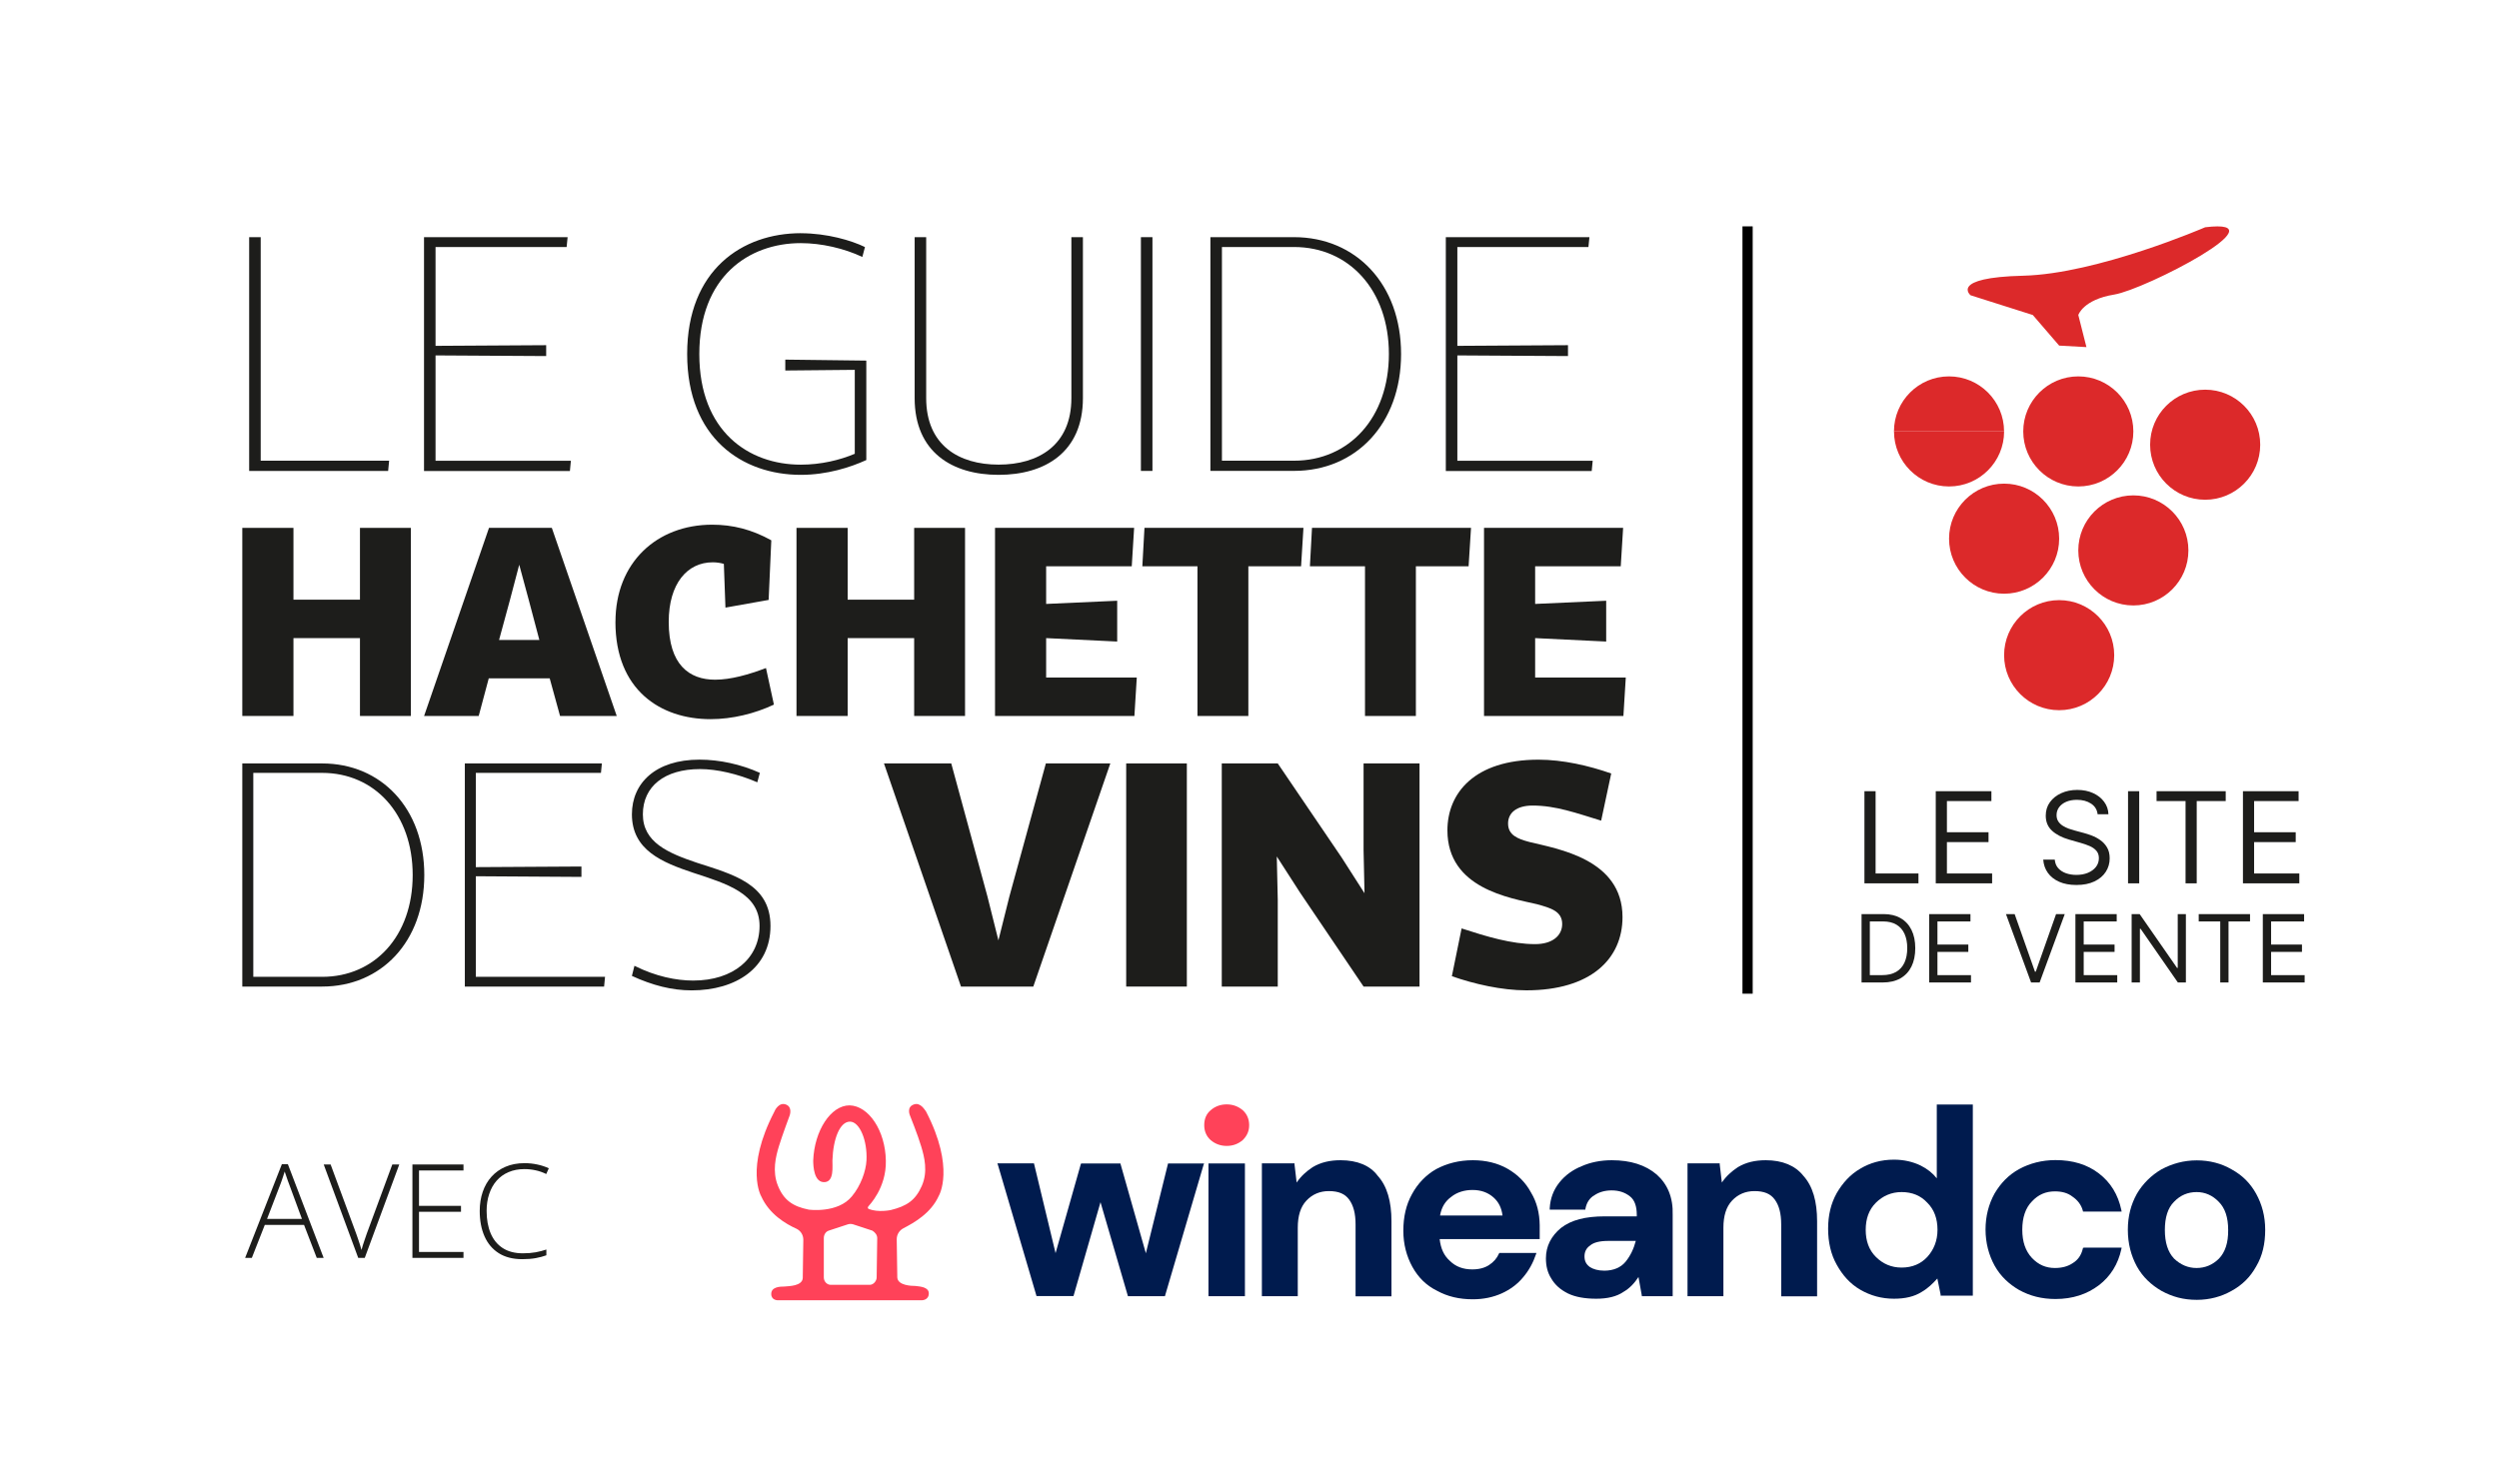 <svg width="611" height="363" viewBox="0 0 611 363" fill="none" xmlns="http://www.w3.org/2000/svg">
<path d="M60.92 58H63.74V112.67H95.14L94.9 115.17H60.92V58Z" fill="#1D1D1B"/>
<path d="M103.67 58H138.78L138.54 60.42H106.49V84.58L133.54 84.42V87.08L106.49 86.92V112.69H139.58L139.34 115.19H103.67V58.02V58Z" fill="#1D1D1B"/>
<path d="M195.78 57.04C202.22 57.04 208.18 58.81 211.48 60.42L210.84 62.84C206.41 60.75 200.86 59.46 195.78 59.46C183.06 59.46 170.98 67.67 170.98 86.59C170.98 105.51 183.06 113.64 195.78 113.64C200.77 113.64 205.36 112.51 208.99 110.98V90.45L192 90.61V87.95L211.81 88.19V112.51C207.94 114.28 202.23 116.13 195.79 116.13C181.54 116.13 168.01 107.19 168.01 86.58C168.01 65.97 181.54 57.03 195.79 57.03L195.78 57.04Z" fill="#1D1D1B"/>
<path d="M226.45 58V97.37C226.45 108.88 234.42 113.63 244.16 113.63C253.9 113.63 261.95 108.88 261.95 97.37V58H264.77V97.37C264.77 110.58 255.51 116.13 244.16 116.13C232.81 116.13 223.63 110.57 223.63 97.37V58H226.45Z" fill="#1D1D1B"/>
<path d="M278.95 58H281.77V115.17H278.95V58Z" fill="#1D1D1B"/>
<path d="M295.94 58H316.39C331.53 58 342.56 69.51 342.56 86.58C342.56 103.65 331.53 115.16 316.39 115.16H295.94V57.99V58ZM316.39 112.67C329.84 112.67 339.58 102.2 339.58 86.58C339.58 70.96 329.84 60.41 316.39 60.41H298.76V112.67H316.39Z" fill="#1D1D1B"/>
<path d="M353.5 58H388.61L388.37 60.42H356.32V84.58L383.37 84.42V87.08L356.32 86.92V112.69H389.41L389.171 115.19H353.5V58.02V58Z" fill="#1D1D1B"/>
<path d="M362.84 175.1H396.92L397.5 165.71H375.34V156.06L392.71 156.9V146.92L375.34 147.7V138.5H396.27L396.85 129.1H362.84V175.1Z" fill="#1D1D1B"/>
<path d="M320.27 138.5H333.74V175.1H346.18V138.5H359.07L359.66 129.1H320.78L320.27 138.5Z" fill="#1D1D1B"/>
<path d="M279.3 138.5H292.78V175.1H305.22V138.5H318.11L318.69 129.1H279.82L279.3 138.5Z" fill="#1D1D1B"/>
<path d="M243.28 175.1H277.36L277.94 165.71H255.78V156.06L273.15 156.9V146.92L255.78 147.7V138.5H276.71L277.29 129.1H243.28V175.1Z" fill="#1D1D1B"/>
<path d="M194.74 175.1H207.25V156.06H223.51V175.1H235.95V129.1H223.51V146.66H207.25V129.1H194.74V175.1Z" fill="#1D1D1B"/>
<path d="M150.47 152.1C150.47 168.69 161.42 175.88 173.73 175.88C179.04 175.88 184.55 174.52 189.22 172.32L187.28 163.38C183 165 178.66 166.23 174.84 166.23C168.49 166.23 163.5 162.54 163.5 152.1C163.5 142.71 168.04 137.52 174.26 137.52C175.17 137.52 176.14 137.65 176.98 137.91L177.37 148.6L187.93 146.72L188.58 132.14C183.79 129.48 179.12 128.32 174.13 128.32C160.59 128.32 150.48 137.58 150.48 152.1" fill="#1D1D1B"/>
<path d="M124.68 146.73L126.95 138.11L129.28 146.73L131.87 156.51H122.02L124.68 146.73ZM103.69 175.1H117.04L119.5 165.9H134.4L136.93 175.1H150.79L134.92 129.1H119.56L103.69 175.1Z" fill="#1D1D1B"/>
<path d="M59.24 175.1H71.75V156.06H88.01V175.1H100.45V129.1H88.01V146.66H71.75V129.1H59.24V175.1Z" fill="#1D1D1B"/>
<path d="M354.96 238.74C360.42 240.66 367.18 242.2 373.18 242.2C388.94 242.2 396.7 234.51 396.7 224.29C396.7 210.07 380.79 207.61 373.95 205.92C371.03 205.15 368.72 204.23 368.72 201.39C368.72 198.85 370.72 197.01 374.72 197.01C380.41 197.01 385.4 198.85 391.48 200.7L393.94 189.17C388.48 187.25 382.1 185.79 376.18 185.79C360.5 185.79 353.89 193.94 353.89 203.08C353.89 217.3 369.18 219.6 375.8 221.14C379.1 222.06 381.95 222.83 381.95 225.98C381.95 228.82 379.57 230.9 375.34 230.9C369.58 230.9 363.5 229.06 357.36 227.06L354.98 238.74H354.96Z" fill="#1D1D1B"/>
<path d="M298.72 241.28H312.41V220.07L312.17 209.46L317.86 218.3L333.39 241.28H347.07V186.71H333.39V207.92L333.62 218.45L328.01 209.69L312.41 186.71H298.72V241.28Z" fill="#1D1D1B"/>
<path d="M290.18 186.71H275.35V241.28H290.18V186.71Z" fill="#1D1D1B"/>
<path d="M234.96 241.28H252.64L271.47 186.71H255.71L246.8 219.22L244.11 229.98L241.42 219.22L232.58 186.71H216.13L234.96 241.28Z" fill="#1D1D1B"/>
<path d="M154.49 238.67C159.49 240.97 164.25 242.21 169.09 242.21C179.93 242.21 188.38 236.75 188.38 226.45C188.38 216.15 179.16 213.85 170.4 211C163.33 208.62 157.18 206 157.18 199.16C157.18 192.32 162.48 188.09 171.17 188.09C175.24 188.09 180.32 189.24 185.16 191.32L185.78 189.01C181.17 186.93 175.94 185.78 171.02 185.78C160.26 185.78 154.5 191.54 154.5 199.15C154.5 207.91 161.88 210.91 169.49 213.45C177.71 216.14 185.71 218.52 185.71 226.44C185.71 234.36 179.33 239.81 169.49 239.81C165.34 239.81 160.34 238.81 155.12 236.2L154.5 238.66L154.49 238.67Z" fill="#1D1D1B"/>
<path d="M113.65 241.28H147.7L147.93 238.9H116.34V214.3L142.16 214.46V211.92L116.34 212.07V189.02H146.93L147.16 186.71H113.65V241.28Z" fill="#1D1D1B"/>
<path d="M61.93 238.9V189.02H78.76C91.6 189.02 100.9 199.09 100.9 214C100.9 228.91 91.6 238.9 78.76 238.9H61.93ZM59.24 241.28H78.76C93.21 241.28 103.74 230.29 103.74 214C103.74 197.71 93.21 186.71 78.76 186.71H59.24V241.28Z" fill="#1D1D1B"/>
<path d="M463.07 105.51C463.07 98.08 469.09 92.05 476.53 92.05C483.97 92.05 489.99 98.08 489.99 105.51" fill="#DC292A"/>
<path d="M490 105.51C490 112.94 483.97 118.97 476.54 118.97C469.11 118.97 463.08 112.94 463.08 105.51" fill="#DC292A"/>
<path d="M521.6 105.51C521.6 112.94 515.57 118.97 508.14 118.97C500.71 118.97 494.68 112.94 494.68 105.51C494.68 98.08 500.71 92.05 508.14 92.05C515.57 92.05 521.6 98.08 521.6 105.51Z" fill="#DC292A"/>
<path d="M552.62 108.76C552.62 116.19 546.59 122.22 539.16 122.22C531.73 122.22 525.7 116.2 525.7 108.76C525.7 101.32 531.72 95.3 539.16 95.3C546.6 95.3 552.62 101.33 552.62 108.76Z" fill="#DC292A"/>
<path d="M535.06 134.61C535.06 142.04 529.03 148.07 521.6 148.07C514.17 148.07 508.14 142.04 508.14 134.61C508.14 127.18 514.16 121.15 521.6 121.15C529.04 121.15 535.06 127.18 535.06 134.61Z" fill="#DC292A"/>
<path d="M503.461 131.74C503.461 139.17 497.431 145.2 490.001 145.2C482.571 145.2 476.541 139.17 476.541 131.74C476.541 124.31 482.571 118.28 490.001 118.28C497.431 118.28 503.461 124.31 503.461 131.74Z" fill="#DC292A"/>
<path d="M516.92 160.23C516.92 167.66 510.89 173.69 503.46 173.69C496.03 173.69 490 167.66 490 160.23C490 152.8 496.03 146.77 503.46 146.77C510.89 146.77 516.92 152.8 516.92 160.23Z" fill="#DC292A"/>
<path d="M539.16 55.58C539.16 55.58 512.821 66.98 494.681 67.43C476.541 67.87 481.8 72.21 481.8 72.21L497.021 77.04L503.461 84.52L510.131 84.89L508.141 77.04C508.141 77.04 509.31 73.28 516.92 72.04C524.53 70.8 558.47 53.24 539.16 55.58Z" fill="#DC292A"/>
<path d="M427.28 55.36V243.02" stroke="black" stroke-width="2.5" stroke-miterlimit="10"/>
<path d="M455.85 216.04V193.495H458.58V213.618H469.06V216.04H455.85ZM473.288 216.04V193.495H486.894V195.916H476.018V203.534H486.19V205.956H476.018V213.618H487.07V216.04H473.288ZM512.863 199.131C512.731 198.015 512.196 197.149 511.256 196.533C510.317 195.916 509.165 195.608 507.799 195.608C506.801 195.608 505.928 195.77 505.179 196.093C504.438 196.416 503.858 196.86 503.44 197.425C503.029 197.99 502.824 198.632 502.824 199.351C502.824 199.953 502.967 200.47 503.253 200.903C503.546 201.329 503.921 201.685 504.376 201.971C504.831 202.25 505.308 202.481 505.807 202.665C506.306 202.841 506.765 202.984 507.183 203.094L509.473 203.71C510.06 203.865 510.713 204.077 511.432 204.349C512.159 204.621 512.852 204.991 513.513 205.461C514.181 205.923 514.731 206.518 515.164 207.244C515.597 207.971 515.814 208.862 515.814 209.919C515.814 211.138 515.494 212.238 514.856 213.222C514.225 214.205 513.3 214.987 512.082 215.567C510.871 216.146 509.399 216.436 507.667 216.436C506.053 216.436 504.655 216.176 503.473 215.655C502.299 215.134 501.374 214.407 500.699 213.475C500.031 212.543 499.653 211.46 499.565 210.228H502.383C502.457 211.079 502.743 211.783 503.242 212.341C503.748 212.892 504.387 213.303 505.157 213.574C505.935 213.838 506.772 213.97 507.667 213.97C508.709 213.97 509.645 213.802 510.475 213.464C511.304 213.119 511.961 212.642 512.445 212.033C512.929 211.416 513.172 210.697 513.172 209.875C513.172 209.127 512.962 208.518 512.544 208.048C512.126 207.578 511.575 207.197 510.893 206.903C510.21 206.609 509.473 206.353 508.68 206.132L505.906 205.34C504.145 204.833 502.75 204.11 501.723 203.171C500.695 202.232 500.182 201.002 500.182 199.483C500.182 198.221 500.523 197.12 501.205 196.181C501.895 195.234 502.82 194.5 503.979 193.979C505.146 193.451 506.449 193.186 507.888 193.186C509.341 193.186 510.632 193.447 511.763 193.968C512.893 194.482 513.788 195.186 514.449 196.082C515.116 196.977 515.469 197.993 515.505 199.131H512.863ZM523.032 193.495V216.04H520.302V193.495H523.032ZM527.274 195.916V193.495H544.183V195.916H537.093V216.04H534.363V195.916H527.274ZM548.396 216.04V193.495H562.003V195.916H551.126V203.534H561.298V205.956H551.126V213.618H562.179V216.04H548.396Z" fill="#1D1D1B"/>
<path d="M460.308 240.28H455.146V223.553H460.536C462.159 223.553 463.547 223.888 464.702 224.557C465.856 225.222 466.741 226.177 467.356 227.424C467.972 228.666 468.279 230.152 468.279 231.884C468.279 233.626 467.969 235.126 467.348 236.384C466.727 237.636 465.823 238.6 464.636 239.275C463.449 239.945 462.006 240.28 460.308 240.28ZM457.171 238.483H460.177C461.56 238.483 462.706 238.216 463.616 237.683C464.525 237.149 465.203 236.39 465.649 235.404C466.096 234.418 466.319 233.245 466.319 231.884C466.319 230.533 466.098 229.371 465.657 228.396C465.216 227.416 464.557 226.665 463.681 226.142C462.804 225.614 461.712 225.35 460.406 225.35H457.171V238.483ZM471.677 240.28V223.553H481.772V225.35H473.703V231.002H481.249V232.798H473.703V238.483H481.903V240.28H471.677ZM492.578 223.553L497.544 237.634H497.74L502.706 223.553H504.829L498.687 240.28H496.596L490.454 223.553H492.578ZM507.435 240.28V223.553H517.53V225.35H509.46V231.002H517.007V232.798H509.46V238.483H517.661V240.28H507.435ZM534.445 223.553V240.28H532.485L523.37 227.147H523.206V240.28H521.181V223.553H523.141L532.289 236.719H532.452V223.553H534.445ZM537.583 225.35V223.553H550.129V225.35H544.869V240.28H542.843V225.35H537.583ZM553.255 240.28V223.553H563.35V225.35H555.281V231.002H562.828V232.798H555.281V238.483H563.481V240.28H553.255Z" fill="#1D1D1B"/>
<g clip-path="url(#clip0_4861_2340)">
<path d="M374.346 291.679C373.033 289.208 371.064 287.252 368.611 285.845C366.158 284.438 363.255 283.751 360.111 283.751C356.725 283.751 353.719 284.541 351.094 285.948C348.606 287.389 346.637 289.448 345.22 292.056C343.769 294.665 343.112 297.65 343.112 301.013C343.112 304.274 343.907 307.259 345.324 309.833C346.775 312.441 348.709 314.363 351.336 315.667C353.961 317.108 356.829 317.76 360.111 317.76C362.737 317.76 365.087 317.246 367.159 316.319C369.233 315.393 371.098 313.986 372.377 312.407C373.828 310.725 374.864 308.769 375.521 306.813L375.659 306.436H375.279H366.918H366.572L366.503 306.573C365.985 307.74 365.19 308.666 364.016 309.421C362.979 310.073 361.666 310.451 359.973 310.451C357.762 310.451 355.931 309.799 354.48 308.357C353.028 307.053 352.268 305.372 351.992 303.038H376.039H376.315H376.454C376.454 302.523 376.454 301.597 376.454 301.082C376.454 300.567 376.454 300.052 376.454 299.641C376.419 296.724 375.763 294.012 374.346 291.679ZM354.203 308.563C354.203 308.666 354.203 308.666 354.203 308.563ZM352.096 297.238C352.476 295.145 353.408 293.738 354.825 292.708C356.276 291.542 358.107 291.027 360.042 291.027C362.15 291.027 363.843 291.679 365.156 292.846C366.469 294.012 367.125 295.454 367.367 297.273H352.096V297.238Z" fill="#001B4E"/>
<path d="M509.508 305.165H509.3L509.231 305.44C508.851 306.984 508.057 308.151 506.744 308.94C505.569 309.73 504.118 310.107 502.425 310.107C500.214 310.107 498.383 309.318 496.793 307.636C495.238 305.954 494.444 303.724 494.444 300.738C494.444 297.753 495.238 295.419 496.793 293.84C498.348 292.159 500.179 291.369 502.425 291.369C504.118 291.369 505.569 291.747 506.744 292.674C507.918 293.463 508.851 294.63 509.231 296.037L509.3 296.311H509.611H518.422H518.733L518.664 295.934C517.869 292.159 516.038 289.173 513.17 286.977C510.303 284.78 506.778 283.717 502.563 283.717C499.281 283.717 496.275 284.506 493.684 285.913C491.058 287.354 489.123 289.413 487.672 291.884C486.221 294.492 485.46 297.478 485.46 300.704C485.46 303.93 486.255 306.95 487.672 309.524C489.123 312.132 491.196 314.054 493.684 315.495C496.31 316.936 499.177 317.691 502.563 317.691C506.744 317.691 510.268 316.524 513.17 314.328C516.038 312.132 517.869 309.146 518.664 305.508L518.733 305.131H518.422H509.508V305.165Z" fill="#001B4E"/>
<path d="M473.817 270.126H473.541V270.401V288.177C472.504 286.873 471.191 285.844 469.602 285.054C467.771 284.162 465.559 283.613 463.072 283.613C459.928 283.613 457.198 284.402 454.849 285.809C452.361 287.251 450.53 289.31 449.079 291.781C447.628 294.389 446.971 297.237 446.971 300.497C446.971 303.757 447.628 306.743 449.079 309.317C450.53 311.925 452.361 313.984 454.849 315.426C457.336 316.867 460.066 317.622 463.072 317.622C465.801 317.622 468.047 317.107 469.878 315.94C471.433 315.048 472.608 313.847 473.679 312.68L474.474 316.592V316.867H474.75H482.075H482.351V316.73V270.503V270.126H482.075H473.817ZM471.226 307.395L471.502 307.67L471.364 307.532L471.226 307.395C469.671 309.077 467.563 310.003 464.938 310.003C462.45 310.003 460.377 309.111 458.649 307.395C456.956 305.714 456.162 303.483 456.162 300.772C456.162 298.061 456.956 295.83 458.649 294.148C460.342 292.467 462.45 291.54 464.938 291.54C467.563 291.54 469.637 292.433 471.226 294.148C472.919 295.83 473.714 298.061 473.714 300.772C473.714 303.483 472.78 305.679 471.226 307.395Z" fill="#001B4E"/>
<path d="M553.838 300.772C553.838 297.409 553.041 294.526 551.625 291.953C550.176 289.344 548.239 287.423 545.612 285.981C543.127 284.54 540.258 283.785 537.114 283.785C533.969 283.785 531.101 284.574 528.476 285.981C525.989 287.423 523.916 289.482 522.465 291.953C521.014 294.561 520.253 297.409 520.253 300.772C520.253 304.135 521.048 307.121 522.465 309.729C523.916 312.337 525.989 314.259 528.476 315.701C531.101 317.142 533.831 317.897 537.114 317.897C540.258 317.897 543.127 317.108 545.612 315.701C548.239 314.259 550.176 312.337 551.625 309.729C553.179 307.121 553.838 304.135 553.838 300.772ZM542.54 307.807C540.983 309.352 539.154 310.107 537.045 310.107C534.97 310.107 533.141 309.318 531.553 307.807C530.031 306.194 529.305 303.861 529.305 300.807C529.305 297.752 530.031 295.419 531.553 293.909C533.106 292.296 534.936 291.541 537.079 291.541C539.119 291.541 540.949 292.33 542.471 293.909C544.024 295.453 544.784 297.752 544.784 300.807C544.818 303.895 544.059 306.229 542.54 307.807Z" fill="#001B4E"/>
<path d="M431.735 283.751C429.109 283.751 426.898 284.266 424.928 285.433C423.373 286.463 422.06 287.629 420.99 289.208L420.471 284.781V284.506H420.195H412.87H412.594V284.781V316.731V317.005H412.87H421.093H421.37V316.731V300.258C421.37 297.41 422.026 295.179 423.477 293.635C424.928 292.091 426.759 291.301 428.971 291.301C431.32 291.301 432.909 291.953 433.946 293.395C434.983 294.836 435.501 296.758 435.501 299.503V316.765V317.04H435.777H444H444.277V316.765V298.68C444.277 293.875 443.24 290.1 440.891 287.526C438.921 285.056 435.777 283.751 431.735 283.751Z" fill="#001B4E"/>
<path d="M295.743 284.54H295.467V284.917V316.73V317.004H295.743H304.104H304.381V316.73V284.917V284.54H304.104H295.743Z" fill="#001B4E"/>
<path d="M303.863 271.534C302.827 270.642 301.513 270.093 299.924 270.093C298.37 270.093 297.056 270.607 295.985 271.534C294.949 272.426 294.431 273.627 294.431 275.172C294.431 276.613 294.949 277.883 295.985 278.809C297.022 279.702 298.335 280.251 299.924 280.251C301.479 280.251 302.792 279.736 303.863 278.809C304.899 277.78 305.418 276.613 305.418 275.172C305.418 273.73 304.899 272.46 303.863 271.534Z" fill="#FF4259"/>
<path d="M264.233 284.781L258.083 306.469L252.866 284.781L252.797 284.506H252.452H244.229H243.849L243.987 284.884L253.385 316.834L253.419 316.971H253.626H262.264H262.471L262.506 316.834L269.07 294.012L275.739 316.868L275.773 317.005H275.981H284.618H284.826L284.86 316.868L294.258 284.918L294.396 284.54H294.016H285.793H285.586L285.517 284.815L280.161 306.504L274.011 284.815L273.942 284.54H273.804H264.51H264.337L264.233 284.781Z" fill="#001B4E"/>
<path d="M327.771 283.751C325.146 283.751 322.934 284.266 320.965 285.433C319.41 286.463 318.097 287.629 317.026 289.208L316.508 284.781V284.506H316.232H308.907H308.527V284.781V316.731V317.005H308.803H317.026H317.303V316.731V300.258C317.303 297.41 317.959 295.179 319.41 293.635C320.862 292.091 322.693 291.301 324.904 291.301C327.253 291.301 328.843 291.953 329.879 293.395C330.916 294.836 331.434 296.758 331.434 299.503V316.765V317.04H331.71H339.933H340.21V316.765V298.68C340.21 293.875 339.173 290.1 336.824 287.526C334.993 285.056 331.848 283.751 327.771 283.751Z" fill="#001B4E"/>
<path d="M405.062 287.252C402.332 284.918 398.67 283.751 394.075 283.751C391.345 283.751 388.857 284.266 386.75 285.193C384.539 286.085 382.708 287.389 381.256 289.208C379.805 291.027 379.045 293.12 378.907 295.454V295.831H379.287H387.406H387.614L387.648 295.557C387.925 294.115 388.685 292.949 389.859 292.297C391.034 291.507 392.485 291.13 394.04 291.13C395.871 291.13 397.322 291.645 398.497 292.571C399.672 293.463 400.19 295.042 400.19 297.101V297.479H392.347C387.648 297.479 384.124 298.371 381.637 300.327C379.287 302.283 377.974 304.754 377.974 307.74C377.974 309.559 378.354 311.24 379.287 312.681C380.185 314.226 381.498 315.393 383.329 316.319C385.16 317.212 387.51 317.623 390.274 317.623C393.004 317.623 395.249 317.108 396.942 315.942C398.497 315.049 399.672 313.745 400.605 312.304L401.399 316.731L401.434 317.005H401.641H408.689H408.966V316.731V297.135C409.104 292.846 407.688 289.585 405.062 287.252ZM397.461 308.563C396.286 310.005 394.455 310.76 392.244 310.76C390.689 310.76 389.514 310.382 388.719 309.868C387.821 309.215 387.406 308.426 387.406 307.259C387.406 306.23 387.786 305.303 388.719 304.651C389.617 303.862 391.069 303.484 393.28 303.484H399.948C399.43 305.44 398.635 307.122 397.461 308.563Z" fill="#001B4E"/>
<path d="M203.528 283.785C203.701 278.466 205.359 274.313 207.812 274.313C210.161 274.313 212.096 278.878 211.854 283.785C211.716 286.393 210.472 289.962 208.296 292.57C204.841 296.826 197.723 295.831 197.723 295.831C193.819 295.041 191.608 293.497 190.191 289.962C188.775 286.462 189.673 282.859 190.433 280.353C191.228 277.745 193.059 272.838 193.059 272.838C193.059 272.838 193.854 270.779 192.161 270.127C190.468 269.475 189.431 271.534 189.293 271.945C182.106 285.81 186.114 292.57 186.114 292.57C188.084 296.963 192.126 299.331 194.717 300.498C195.788 301.013 196.41 302.042 196.41 303.209L196.272 312.578C196.134 314.534 192.886 314.534 191.85 314.637C190.537 314.637 188.567 314.774 188.567 316.456C188.567 318 190.122 318 190.122 318H225.398C225.398 318 227.091 318 227.091 316.318C227.091 314.774 225.018 314.637 223.809 314.499C222.738 314.499 219.525 314.362 219.387 312.441L219.248 303.072C219.248 301.905 219.905 300.875 220.941 300.361C223.429 299.057 227.61 296.757 229.544 292.433C229.544 292.433 233.587 285.673 226.4 271.808C226.159 271.568 225.087 269.475 223.394 270.127C221.563 270.779 222.496 272.838 222.496 272.838C222.496 272.838 224.465 277.745 225.225 280.353C226.02 282.961 226.919 286.565 225.364 290.065C223.809 293.566 221.702 294.973 217.797 295.934C217.797 295.934 214.791 296.586 212.442 295.693C212.2 295.556 212.062 295.385 212.304 295.041C212.476 294.801 216.726 290.58 216.588 283.888C216.484 276.544 212.407 270.435 207.708 270.332C203.113 270.332 199.105 276.544 198.829 283.819C198.829 285.192 199.002 289.31 201.662 289.104C203.977 288.933 203.493 285.261 203.528 283.785ZM214.342 312.406C214.342 313.298 213.547 314.225 212.649 314.225H203.113C202.215 314.225 201.42 313.436 201.42 312.406V302.797C201.42 302.008 201.835 301.253 202.595 300.978L207.294 299.434C207.708 299.297 208.192 299.297 208.607 299.434L213.306 300.978C213.962 301.39 214.48 302.042 214.48 302.797L214.342 312.406Z" fill="#FF4259"/>
</g>
<path d="M77.446 307.64L74.336 299.562H64.743L61.571 307.64H59.93L68.915 284.718H70.383L79.133 307.64H77.446ZM73.821 298.109L70.665 289.546C70.581 289.328 70.477 289.046 70.352 288.703C70.237 288.359 70.112 287.994 69.977 287.609C69.852 287.223 69.727 286.859 69.602 286.515C69.498 286.88 69.383 287.244 69.258 287.609C69.133 287.973 69.013 288.328 68.899 288.671C68.784 289.005 68.675 289.307 68.571 289.578L65.29 298.109H73.821ZM97.618 284.796L89.18 307.64H87.586L79.149 284.796H80.836L87.086 301.703C87.263 302.192 87.43 302.671 87.586 303.14C87.743 303.598 87.888 304.041 88.024 304.468C88.159 304.895 88.279 305.307 88.383 305.703C88.487 305.307 88.602 304.906 88.727 304.5C88.862 304.083 89.008 303.645 89.165 303.187C89.321 302.718 89.493 302.218 89.68 301.687L95.915 284.796H97.618ZM113.321 307.64H100.836V284.796H113.321V286.25H102.446V294.906H112.711V296.359H102.446V306.187H113.321V307.64ZM128.227 285.921C126.769 285.921 125.467 286.171 124.321 286.671C123.175 287.161 122.206 287.859 121.415 288.765C120.623 289.671 120.019 290.755 119.602 292.015C119.185 293.265 118.977 294.645 118.977 296.156C118.977 298.239 119.305 300.062 119.961 301.625C120.618 303.177 121.602 304.38 122.915 305.234C124.237 306.088 125.883 306.515 127.852 306.515C128.998 306.515 130.04 306.432 130.977 306.265C131.915 306.088 132.784 305.864 133.586 305.593V307C132.826 307.281 131.967 307.51 131.008 307.687C130.06 307.864 128.956 307.953 127.696 307.953C125.415 307.953 123.498 307.463 121.946 306.484C120.404 305.505 119.243 304.13 118.461 302.359C117.68 300.588 117.29 298.52 117.29 296.156C117.29 294.458 117.534 292.901 118.024 291.484C118.514 290.057 119.227 288.822 120.165 287.781C121.112 286.729 122.264 285.916 123.618 285.343C124.972 284.76 126.514 284.468 128.243 284.468C129.336 284.468 130.378 284.578 131.368 284.796C132.368 285.005 133.305 285.312 134.18 285.718L133.555 287.125C132.711 286.708 131.847 286.406 130.961 286.218C130.076 286.02 129.165 285.921 128.227 285.921Z" fill="#1D1D1B"/>
<defs>
<clipPath id="clip0_4861_2340">
<rect width="369" height="48" fill="white" transform="translate(185 270)"/>
</clipPath>
</defs>
</svg>
